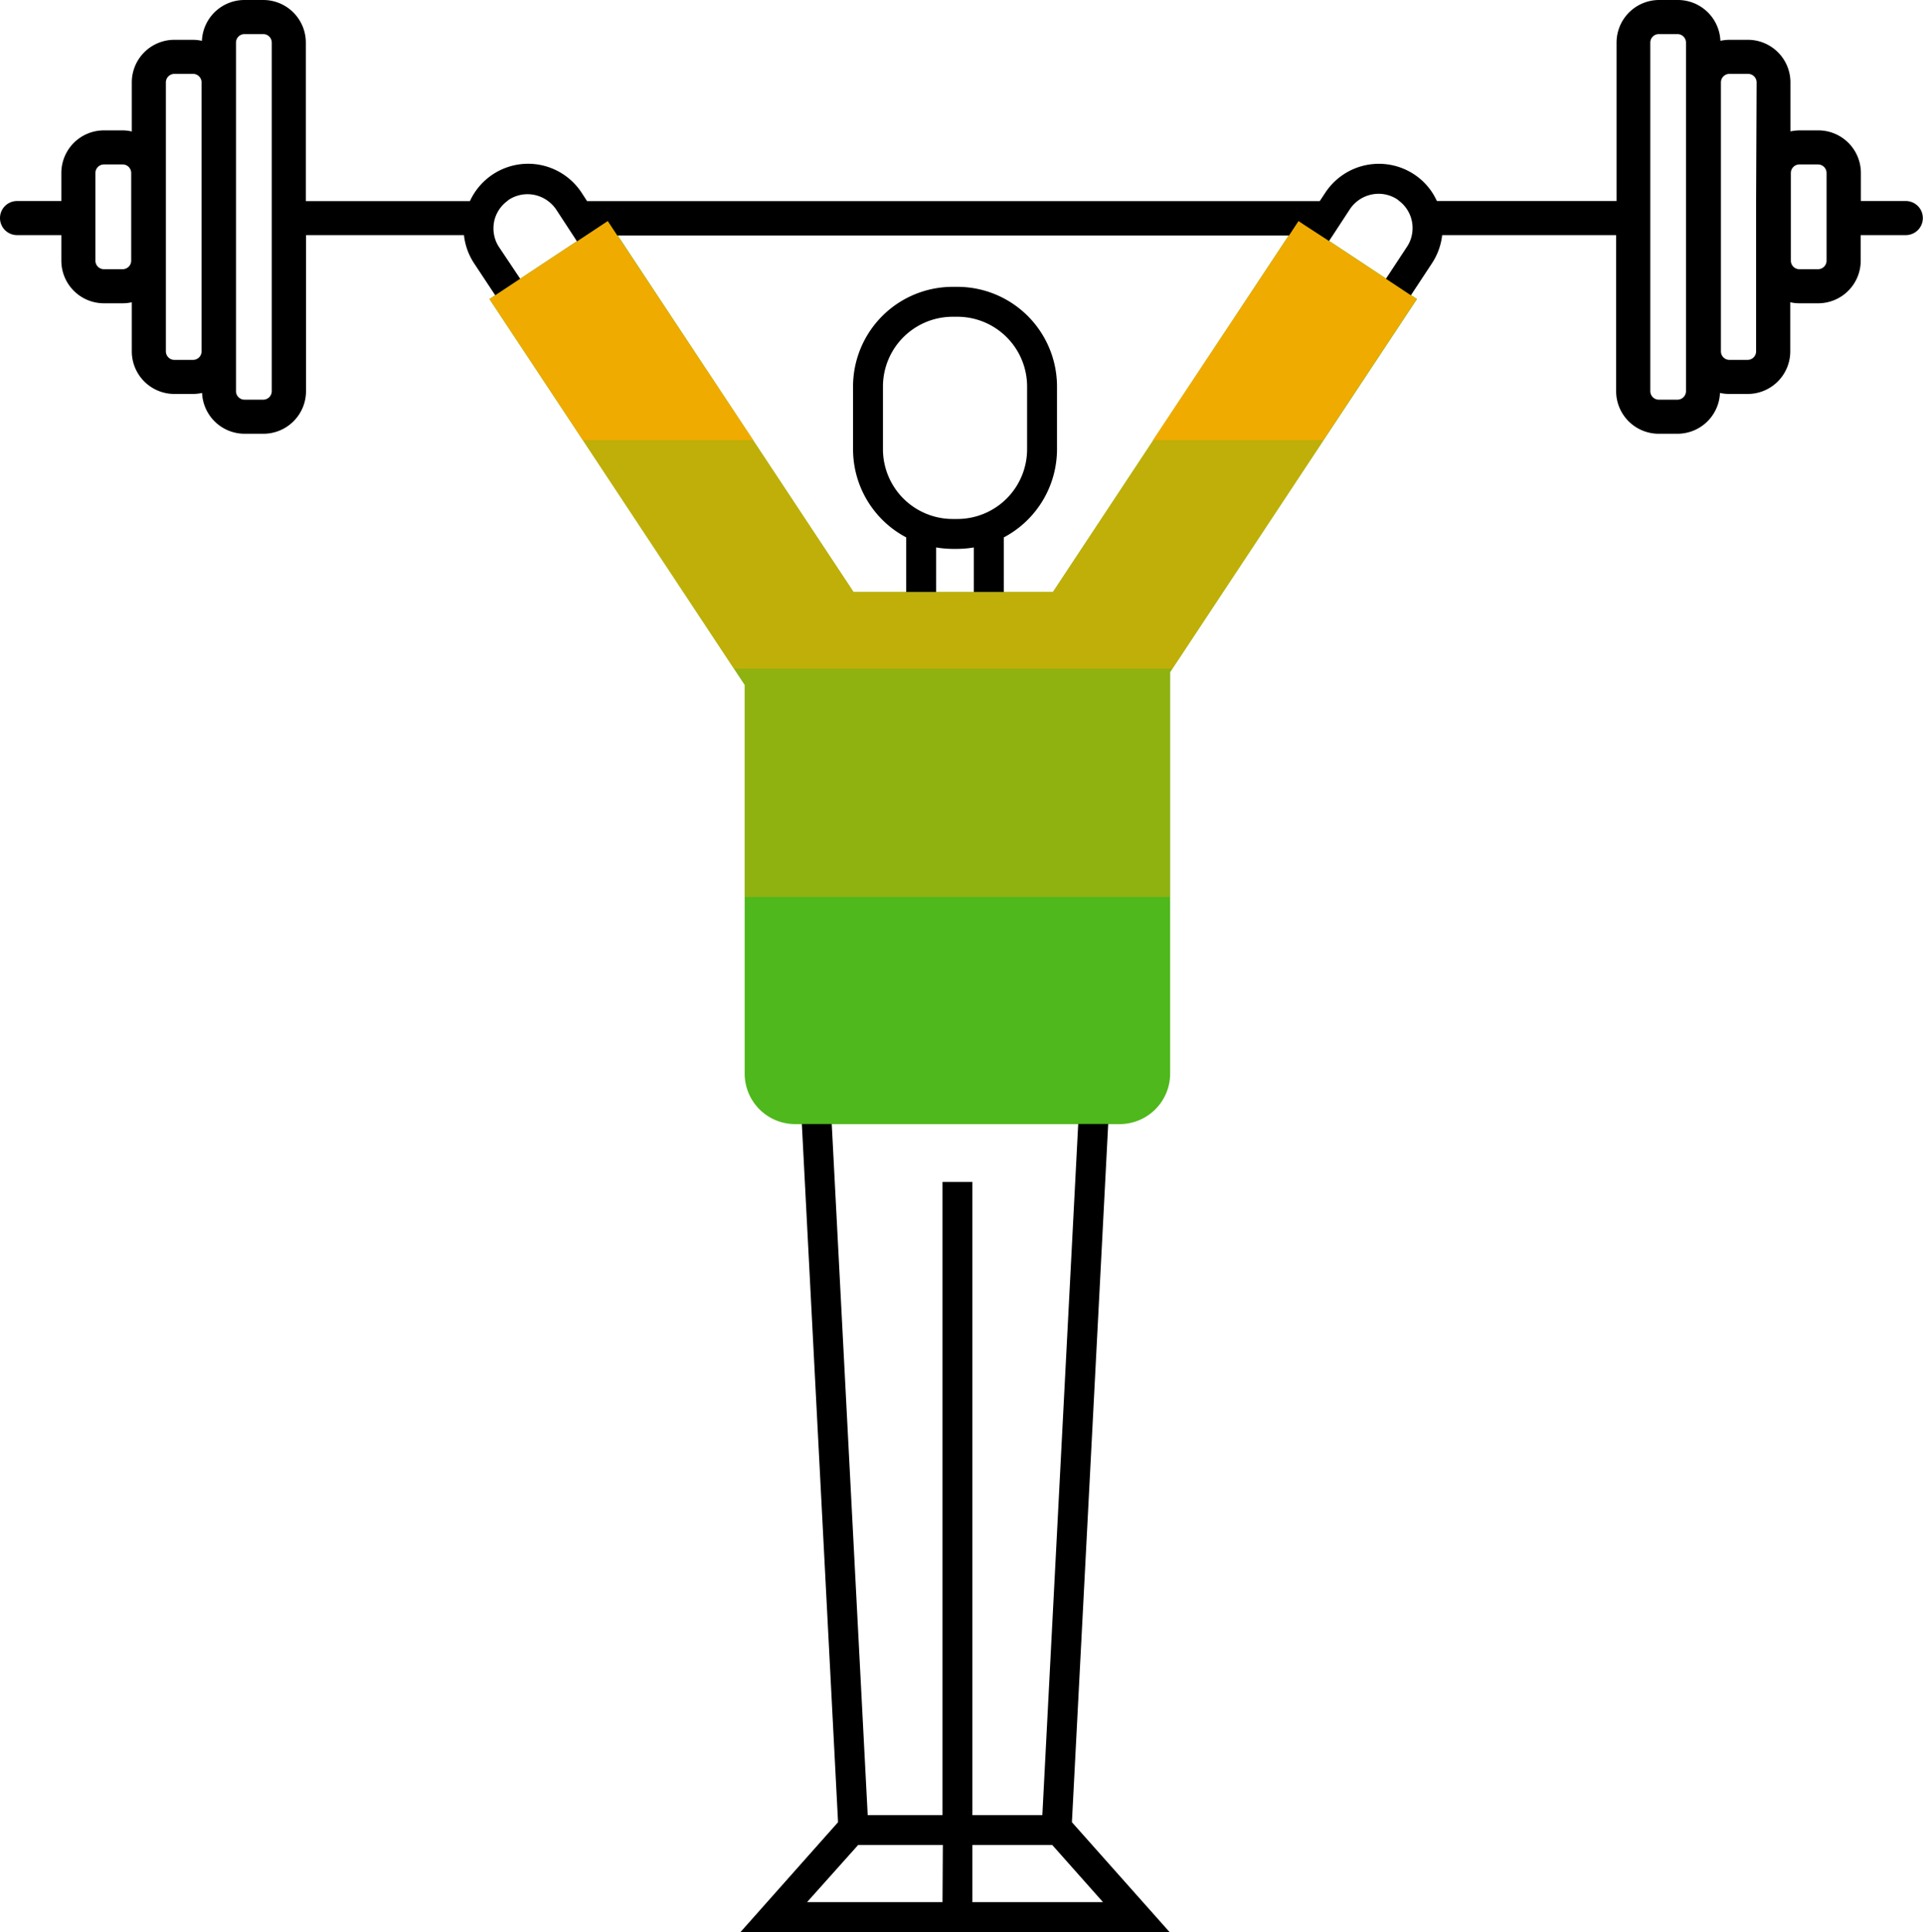 <?xml version="1.0" encoding="UTF-8"?>
<svg xmlns="http://www.w3.org/2000/svg" viewBox="0 0 225.72 226.72">
  <defs>
    <style>.cls-1{fill:#4fb81c;}.cls-2,.cls-3,.cls-4{fill:#f0ab00;}.cls-3{opacity:0.7;}.cls-4{opacity:0.4;}</style>
  </defs>
  <title>Icon_Gym discounts</title>
  <g id="Layer_2" data-name="Layer 2">
    <g id="outlines_--_combound_path" data-name="outlines -- combound path">
      <path class="cls-1" d="M152.42,25.89,135.34,51.7,123.59,69.47h-23.4L88.43,51.7,71.36,25.89l-13.91,9.2,11,16.61L86.16,78.48l1.25,1.89V126a5.93,5.93,0,0,0,5.92,5.91h38.11a5.93,5.93,0,0,0,5.91-5.91V78.87l.26-.39L155.33,51.7l11-16.61Z"></path>
      <path class="cls-2" d="M156,28.28l6.7,4.43,2.93,1.94.67.44-11,16.61h-20l16-24.11,1.12-1.7.67.45L156,28.28ZM70.68,26.34l-1.89,1.25-.67.44-.37.25h0l-6.69,4.43-2.93,1.94-.68.44,11,16.61h20l-16-24.11-1.12-1.7Z"></path>
      <polygon class="cls-3" points="135.34 51.7 123.59 69.47 117.83 69.47 114.31 69.47 109.88 69.47 106.37 69.47 100.19 69.47 88.43 51.7 68.44 51.7 86.16 78.48 103.42 78.48 120.36 78.48 137.61 78.48 155.33 51.7 135.34 51.7"></polygon>
      <polyline class="cls-4" points="137.35 78.88 137.35 105.26 87.41 105.26 87.41 80.37 87.41 80.37 86.16 78.48 103.42 78.48 120.36 78.48 137.61 78.48"></polyline>
      <path d="M223.72,23.59h-5.29V20.3a5,5,0,0,0-5-5h-2.19a5.5,5.5,0,0,0-1.08.12V9.67a5,5,0,0,0-5-5H203a5.21,5.21,0,0,0-1.06.12,5,5,0,0,0-5-4.79h-2.19a5,5,0,0,0-5,5V23.59H168.66A7.39,7.39,0,0,0,166,20.47a7.53,7.53,0,0,0-10.43,2.13l-.66,1h-86l-.65-1a7.51,7.51,0,0,0-13.1,1H35.9V5a5,5,0,0,0-5-5H28.7a5,5,0,0,0-5,4.79,5.21,5.21,0,0,0-1.06-.12H20.47a5,5,0,0,0-5,5v5.76a4.75,4.75,0,0,0-1.07-.13H12.2a5,5,0,0,0-5,5v3.29H2a2,2,0,0,0,0,4H7.2v3a5,5,0,0,0,5,5h2.2a4.74,4.74,0,0,0,1.07-.12v5.76a5,5,0,0,0,5,5h2.19a5.21,5.21,0,0,0,1.06-.12,5,5,0,0,0,5,4.79h2.2a5,5,0,0,0,5-5V27.59H54.46a7.44,7.44,0,0,0,1.19,3.31l2.48,3.75,2.93-1.94L58.58,29A3.91,3.91,0,0,1,58,27.59,4.11,4.11,0,0,1,58,26a4,4,0,0,1,1.48-2.36l.23-.19a4,4,0,0,1,2.21-.66,4,4,0,0,1,2.47.85,4,4,0,0,1,.89.94l2,3.06.45.69.37-.25.67-.44h0l1.89-1.25.68-.45,1.12,1.7H151.3l1.12-1.7.67.45L156,28.28l.46-.69,2-3.06a4,4,0,0,1,.88-.94,4.06,4.06,0,0,1,2.47-.85,4,4,0,0,1,2.21.66l.23.19a4,4,0,0,1,1.47,4,3.81,3.81,0,0,1-.57,1.37l-2.47,3.75,2.93,1.94,2.47-3.75a7.51,7.51,0,0,0,1.2-3.31h20.42V45.9a5,5,0,0,0,5,5h2.19a5,5,0,0,0,5-4.79,5.21,5.21,0,0,0,1.06.12h2.19a5,5,0,0,0,5-5V35.47a4.83,4.83,0,0,0,1.08.12h2.19a5,5,0,0,0,5-5v-3h5.29a2,2,0,0,0,0-4ZM15.4,23.45v7.14a1,1,0,0,1-1,1H12.2a1,1,0,0,1-1-1V20.3a1,1,0,0,1,1-1h2.2a1,1,0,0,1,1,1Zm8.26,0V41.23a1,1,0,0,1-1,1H20.47a1,1,0,0,1-1-1V9.67a1,1,0,0,1,1-1h2.19a1,1,0,0,1,1,1Zm8.24,0V45.9a1,1,0,0,1-1,1H28.7a1,1,0,0,1-1-1V5a1,1,0,0,1,1-1h2.2a1,1,0,0,1,1,1Zm166,0V45.9a1,1,0,0,1-1,1h-2.19a1,1,0,0,1-1-1V5a1,1,0,0,1,1-1h2.19a1,1,0,0,1,1,1Zm8.23,0V41.23a1,1,0,0,1-1,1H203a1,1,0,0,1-1-1V9.67a1,1,0,0,1,1-1h2.19a1,1,0,0,1,1,1Zm8.27,0v7.14a1,1,0,0,1-1,1h-2.19a1,1,0,0,1-1-1V20.3a1,1,0,0,1,1-1h2.19a1,1,0,0,1,1,1ZM130.08,131.89h-3.52L122.35,213h-8.21V138.7h-3.51V213h-8.78l-4.22-81.1H94.12l4.25,81.93-11.46,12.9h50.38l-11.47-12.9Zm-19.45,91.32H94.73l6-6.71h9.94Zm18.84,0H114.14V216.5h9.37ZM117.83,69.47V63.06a11.71,11.71,0,0,0,6.24-10.34V45.35a11.7,11.7,0,0,0-11.69-11.69h-.57a11.7,11.7,0,0,0-11.68,11.69v7.37a11.69,11.69,0,0,0,6.24,10.34v6.41h3.51V64.24a12.26,12.26,0,0,0,1.93.17h.57a12.26,12.26,0,0,0,1.93-.17v5.23Zm-5.45-8.57h-.57a8.19,8.19,0,0,1-8.17-8.18V45.35a8.19,8.19,0,0,1,8.17-8.18h.57a8.19,8.19,0,0,1,8.18,8.18v7.37A8.19,8.19,0,0,1,112.38,60.9Z"></path>
    </g>
  </g>
</svg>
